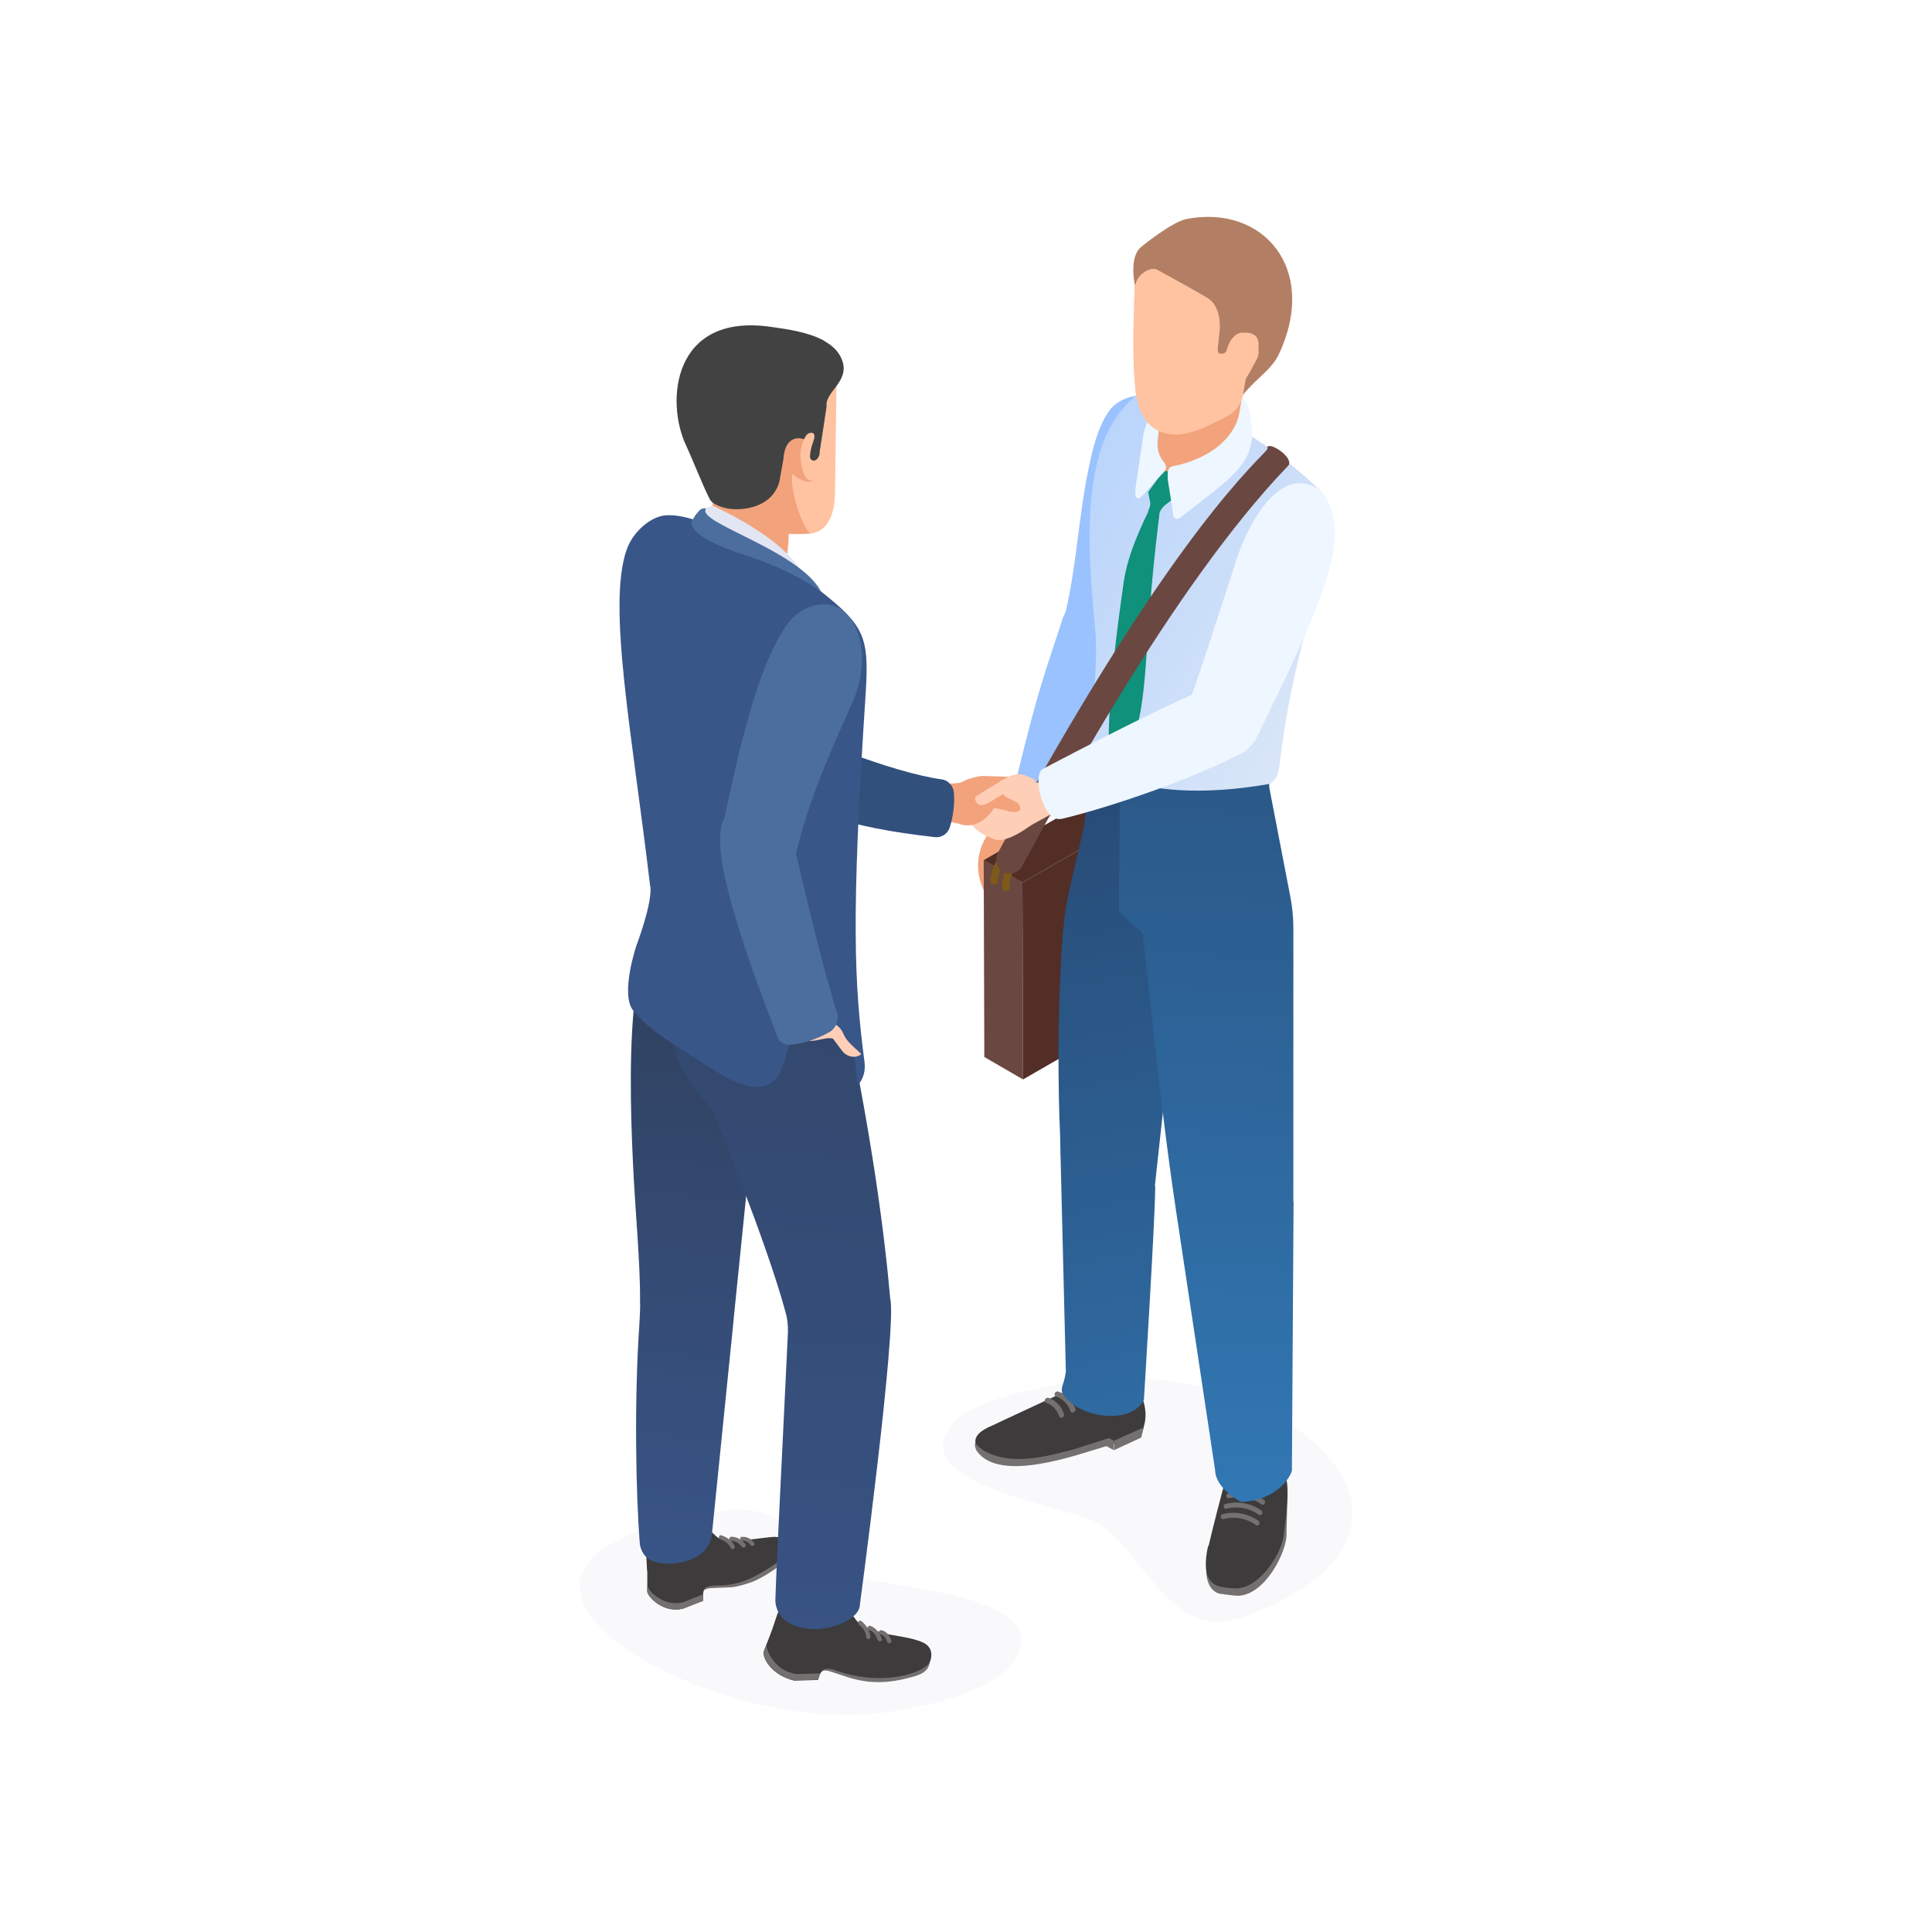 <?xml version="1.0" encoding="UTF-8"?>
<svg xmlns="http://www.w3.org/2000/svg" xmlns:xlink="http://www.w3.org/1999/xlink" viewBox="0 0 93.84 93.84">
  <defs>
    <style>
      .cls-1 {
        fill: none;
      }

      .cls-2 {
        fill: #f2a37c;
      }

      .cls-3 {
        fill: #eef6ff;
      }

      .cls-4 {
        fill: url(#linear-gradient-8);
      }

      .cls-5 {
        fill: url(#linear-gradient-7);
      }

      .cls-6 {
        fill: url(#linear-gradient-5);
      }

      .cls-7 {
        fill: url(#linear-gradient-6);
      }

      .cls-8 {
        fill: url(#linear-gradient-4);
      }

      .cls-9 {
        fill: url(#linear-gradient-3);
      }

      .cls-10 {
        fill: url(#linear-gradient-2);
      }

      .cls-11 {
        fill: #7d5a19;
      }

      .cls-12 {
        fill: url(#linear-gradient);
      }

      .cls-13 {
        isolation: isolate;
      }

      .cls-14 {
        fill: #4c6e9e;
      }

      .cls-15 {
        fill: #e2e5f2;
      }

      .cls-16 {
        fill: #99c2ff;
      }

      .cls-17 {
        fill: #395689;
      }

      .cls-18 {
        fill: #b37f64;
      }

      .cls-19 {
        fill: #ffc3a1;
      }

      .cls-20 {
        fill: #424242;
      }

      .cls-21 {
        fill: #32507c;
      }

      .cls-22 {
        fill: #757070;
      }

      .cls-23 {
        fill: #522e26;
      }

      .cls-24 {
        fill: #f5f5fa;
        mix-blend-mode: multiply;
        opacity: .5;
      }

      .cls-25 {
        fill: #0f917b;
      }

      .cls-26 {
        fill: #6b4741;
      }

      .cls-27 {
        fill: #3d3b3b;
      }

      .cls-28 {
        fill: #ffceb6;
      }
    </style>
    <linearGradient id="linear-gradient" x1="14441.68" y1="44.05" x2="14445.63" y2="84.98" gradientTransform="translate(14476.14) rotate(-180) scale(1 -1)" gradientUnits="userSpaceOnUse">
      <stop offset="0" stop-color="#2f3f5b"/>
      <stop offset="1" stop-color="#3b5b94"/>
    </linearGradient>
    <linearGradient id="linear-gradient-2" x1="14440.88" y1="44.13" x2="14444.84" y2="85.06" xlink:href="#linear-gradient"/>
    <linearGradient id="linear-gradient-3" x1="74.85" y1="40.84" x2="34.22" y2="17.33" gradientUnits="userSpaceOnUse">
      <stop offset="0" stop-color="#f3f4f5"/>
      <stop offset=".59" stop-color="#bbd5fb"/>
      <stop offset="1" stop-color="#99c2ff"/>
    </linearGradient>
    <linearGradient id="linear-gradient-4" x1="15023.96" y1="82.93" x2="15036.22" y2="26.15" gradientTransform="translate(15082.18) rotate(-180) scale(1 -1)" gradientUnits="userSpaceOnUse">
      <stop offset="0" stop-color="#327ab7"/>
      <stop offset="1" stop-color="#253d63"/>
    </linearGradient>
    <linearGradient id="linear-gradient-5" x1="15022.72" y1="75.77" x2="15019.66" y2="7.02" xlink:href="#linear-gradient-4"/>
    <linearGradient id="linear-gradient-6" x1="15019.82" y1="82.04" x2="15032.08" y2="25.26" xlink:href="#linear-gradient-4"/>
    <linearGradient id="linear-gradient-7" x1="15024.8" y1="75.68" x2="15021.74" y2="6.93" xlink:href="#linear-gradient-4"/>
    <linearGradient id="linear-gradient-8" x1="40.35" y1="25.83" x2="34.48" y2="99.4" gradientTransform="matrix(1,0,0,1,0,0)" xlink:href="#linear-gradient"/>
  </defs>
  <g class="cls-13">
    <g id="_レイヤー_2" data-name="レイヤー 2">
      <g id="_ヘッダー_フッター" data-name="ヘッダー・フッター">
        <g>
          <g>
            <path class="cls-24" d="M35.1,73.39c3.26-.51,3.87,2.11,6.58,3.18,1.47.58,9.48.85,7.65,3.98-1.03,1.76-4.86,2.45-6.71,2.67-8.51,1.03-23.25-7.39-7.52-9.84Z"/>
            <path class="cls-2" d="M37.15,38.15c-1.48-.63-1.23-3,.75-2.77.88.21,2.17.8,3.58,1.36,1.98.8,3.84,1.52,5.18,1.27.39.88.86,2.31.02,2.03-.21-.07-1-.21-1.22-.24-2.58-.43-3.9-.04-8.31-1.65Z"/>
            <path class="cls-2" d="M37.07,48.7c.05.21.08.43.08.66.13,4.09-.97,8.04-1.65,12.05-.3,1.8-.06,2.44-1.35,2.9-.46.16-2.58-.04-2.56-.86.07-2.71-2.01-10.92,0-16.76.46-1.34,1.77-1.12,2.99-.63,1.22.49,2.19,1.41,2.48,2.65Z"/>
            <path class="cls-2" d="M33.96,76.21l-2.28-.32c-.04-2.11-.22-2.27-.57-6.05-.35-3.74.26-4.15.45-6,.48-4.46,4.29-3.44,3.61-.17-.46,4.45-1.28,6.64-1.21,12.54Z"/>
            <path class="cls-27" d="M31.44,76.3c0,.24,0,.47,0,.71,0,.07,0,.14,0,.21,0,.04,0,.08,0,.11.06.27.81,1.05,1.75.8l.97-.38c0-.1-.01-.2-.01-.3,0,0,0,0,0-.01,0-.12.04-.26.15-.32.05-.03.12-.04.18-.04.39-.02.79,0,1.17-.05.84-.12,1.59-.61,2.24-1.15.14-.12.29-.25.33-.43.05-.21-.06-.55-.22-.69-.15-.13-.39-.12-.57-.1-.53.05-1.06.15-1.59.15-.24,0-.58.01-.81-.05-.24-.07-.32-.26-.53-.39-.1-.06-.53-.26-.59-.05-.05.15-.01.43-.04.59-.06.45-.88.6-1.19.54-.22-.05-.38-.12-.56-.25-.13-.09-.27-.21-.43-.24-.15-.03-.22.07-.26.2-.02.06-.02.12-.03.18-.02.32.02.65.03.97Z"/>
            <path class="cls-22" d="M34.75,77.01c.27,0,.82,0,1.45-.24.66-.25,1.63-.92,1.63-.92.24-.18.43-.39.43-.6.01.08.02.16.02.2.02.32-.26.49-.48.65,0,0-.78.58-1.36.77-.75.25-.87.22-1.21.24,0,0-.43.02-.72.03-.13,0-.31.08-.31.12,0-.02.05-.24.55-.25Z"/>
            <path class="cls-22" d="M31.44,76.99v.31s0,.02,0,.03c.06.27.81,1.05,1.75.8l.97-.38c0-.1-.01-.2-.01-.3,0,0,0,0,0-.01l-.96.38c-.96.25-1.72-.55-1.75-.81,0,0,0-.01,0-.02Z"/>
            <path class="cls-22" d="M35.05,74.58c.26.08.52.26.63.51.05.12-.12.22-.18.1-.1-.21-.3-.35-.51-.42-.13-.04-.07-.24.05-.2h0Z"/>
            <path class="cls-22" d="M35.52,74.64c.28,0,.5.15.68.35.09.1-.06.25-.15.15-.14-.16-.31-.3-.53-.29-.13,0-.13-.2,0-.21h0Z"/>
            <path class="cls-22" d="M36.03,74.65c.25-.03.46.1.6.29.08.11-.1.21-.18.1-.08-.11-.23-.22-.37-.2-.13.02-.19-.18-.05-.2h0Z"/>
            <g>
              <path class="cls-27" d="M37.09,80.32h0c.02.34.46,1.07,1.49,1.31l1.15-.03c.03-.08.05-.16.08-.24,0-.02.02-.05.03-.07.06-.1.14-.18.25-.2.07,0,.13.01.2.03.4.13,1.11.38,1.52.47.9.21,1.84,0,2.71-.29.19-.06.39-.14.5-.3.26-.38.38-.96-.19-1.22-.63-.29-1.49-.31-2.07-.5-.33-.11-.69-.2-.98-.4-.26-.18-.36-.51-.62-.7-.1-.08-.36-.24-.47-.1-.11.14-.09.44-.17.59-.24.43-1.12.27-1.41.08-.21-.13-.34-.27-.47-.47-.1-.14-.19-.32-.34-.41-.14-.09-.25-.01-.34.1-.04.05-.07.12-.1.17-.14.32-.23.66-.35.99-.09.25-.19.51-.29.76-.02.06-.04.11-.07.17-.03.08-.06.16-.07.25Z"/>
              <path class="cls-22" d="M40.58,81.13c2.28.82,4.32.12,4.58-.4-.01.08-.04.18-.06.22-.12.29-.5.43-.79.5-1.16.33-2.15.36-3.3-.04,0,0-.44-.15-.73-.24-.13-.04-.34-.04-.35,0,.01-.02.14-.22.65-.04Z"/>
              <path class="cls-22" d="M37.23,79.9c0,.34.47,1.3,1.47,1.41l1.14-.03s-.02.05-.03.07c-.03.08-.05.16-.08.24l-1.15.03c-1.03-.24-1.47-.97-1.49-1.31h0s.14-.42.14-.42Z"/>
              <path class="cls-22" d="M41.83,78.73c.24.19.43.47.45.78,0,.13-.2.13-.21,0-.01-.24-.17-.46-.35-.6-.1-.08,0-.26.11-.17h0Z"/>
              <path class="cls-22" d="M42.27,78.97c.29.1.46.35.56.63.05.12-.16.17-.2.05-.08-.21-.2-.41-.42-.48-.12-.04-.07-.24.06-.2h0Z"/>
              <path class="cls-22" d="M42.82,79.18c.25.06.4.28.47.51.04.13-.16.18-.2.05-.05-.16-.15-.32-.33-.36-.13-.03-.07-.23.06-.2h0Z"/>
            </g>
            <path class="cls-2" d="M50.43,39.17c-.03.17.16,1.25-.02,2.32-.03.17-.05.48-.35.74-.19.17-.53.52-.75.77-.07.07-.2.01-.18-.08.06-.3.2-.74.5-1.07,0,0,.12-.35.02-.48-.1-.13-.68.17-.78,1.1-.1.93.03,1.44-.14,1.55-.18.11,0,.6-.25.7-.13.06-.5-.9-.82-1.78-.31-.88-.15-1.83.43-2.56.49-.61,1.02-1.31,1.17-1.65.3-.67,1.17.45,1.17.45Z"/>
            <g>
              <g class="cls-13">
                <polygon class="cls-26" points="49.69 52.43 47.81 51.34 47.78 41.78 49.66 42.87 49.69 52.43"/>
                <polygon class="cls-23" points="49.66 42.87 47.78 41.78 56.87 36.55 58.74 37.65 49.66 42.87"/>
                <polygon class="cls-23" points="58.74 37.65 58.77 47.2 49.69 52.43 49.66 42.87 58.74 37.65"/>
              </g>
              <path class="cls-11" d="M48.5,41.66c-.22.33-.39.73-.39,1.13,0,.23.37.24.36,0,0-.34.16-.67.34-.95.13-.2-.19-.38-.32-.18h0Z"/>
              <path class="cls-11" d="M48.98,41.99c-.21.31-.32.74-.3,1.11,0,.23.37.24.36,0-.01-.31.08-.67.25-.93.13-.2-.19-.38-.32-.18h0Z"/>
            </g>
            <path class="cls-21" d="M37.58,34.91c1.24.81,5.78,2.63,8.19,2.95.27.04.51.3.55.56.08.5-.03,1.32-.2,1.8-.11.3-.41.48-.72.44-4.36-.49-6.06-1.24-8.67-2.56-1.62-.9-1.64-4.48.85-3.19Z"/>
            <path class="cls-12" d="M30.74,56.4c-.12-2.57-.2-5.86.16-8.4,0,0,.21-.87.43-1.76,1.68.74,3.36,1.45,5.06,2.13l.77.66-1.53,15.08c-1.18,2.08-4.32,1.46-4.54-.89.01-1.95-.24-4.39-.35-6.81Z"/>
            <path class="cls-10" d="M31.09,63.23c.91-1.98,4.1-1.45,4.54.91l-1.06,10.47c-.21,1.37-2.41,1.61-3.11,1.08-.33-.25-.38-.68-.38-.68-.2-2.42-.28-7.08-.02-10.76.02-.32.03-.66.04-1.02Z"/>
            <path class="cls-2" d="M51.73,30.27c.56-1.33,2.52-1.1,2.31.69-.19.79-.47,2.21-.99,3.48-.61,1.51-1.27,2.94-1.64,4.15-.2.64-.82,1.05-1.42.74-.02,0-.04-.02-.06-.03-.32-.19-.48-.57-.42-.94.45-2.82.78-3.91,2.21-8.09Z"/>
            <path class="cls-24" d="M60.61,78.47c-3.74,1.44-4.78-2.8-7.25-4.45-1.31-.88-9.34-1.82-7.2-4.74,1.21-1.65,6.49-2.31,8.35-2.34,8.57-.16,16.8,7.41,6.1,11.53Z"/>
            <path class="cls-2" d="M56.32,53.26c4.28-15.35-2.36-17.77-3.91-11.8-1.27,4.87-.91,8.81-.6,13.74.34,4.44,3.4,3.96,3.69,1.35.04-.77.47-2.02.82-3.29Z"/>
            <path class="cls-19" d="M62.16,55.35c.32-3.69,1.09-8.48.33-12.08-.29-1.35-1.79-2.23-3.4-2.06-1.23.13-2.22,1.19-2.73,2.25-.68,1.41-.29,3.22-.17,4.72.3,3.65,1.26,6.9,2.06,10.47.99,4.39,3.86,3.63,3.79.99-.07-.78.01-2.95.13-4.28Z"/>
            <path class="cls-19" d="M53.05,37.72c.27-1.91.3-5.37.16-6.95-.25-2.86-.69-6.88.52-9.63.49-1.1,1.75-2.74,2.93-2.19,0,0,4.57,1.93,7.56,5,.46.47.38,1.53.29,2.18-.44,3.13-2.01,6.2-3.19,13.89-.31,2.01-5.41,2.88-8.24-.87-.31-.41-.1-.96-.04-1.43Z"/>
            <path class="cls-2" d="M52.76,68.51l2.28-.29c.07-2.11.26-2.27.66-6.04.4-3.73-.2-4.15-.37-6-.69-3.79-4.11-3.87-3.48-.59.4,4.45,1.07,7.03.91,12.93Z"/>
            <path class="cls-19" d="M59.58,72.33l2.53-.05c-.04-2.09-.47-2.45.2-6.39.63-3.7-.16-5.34-.33-7.19-.33-3.55-3.24-2.91-3.46,1.37.05,6.42,1.07,6.35,1.07,12.26Z"/>
            <g>
              <path class="cls-27" d="M48.07,69.3c.21-.11,4.7-2.19,4.7-2.19l.36.31c.28.24.67.33,1.03.24l.1-.03c.32-.08.6-.26.8-.52.04-.05.12-.03.13.03l.37.99c.1.43.12.74-.01,1.19,0,.03-.02.09-.04.16,0,0-.47.36-1.35.67,0-.06-.67-.16-.67-.16-.11.1-1.13.43-1.74.53,0,0-2.04.57-3.05.42-.47-.07-.97-.21-1.23-.55-.07-.1-.07-.17-.09-.28-.08-.46.45-.69.69-.82Z"/>
              <g>
                <path class="cls-22" d="M47.38,70.08c.02.06.45.66,1.74.77,1.48.13,3.61-.64,3.61-.64.22-.06,1.12-.36,1.12-.36l.26.13-.03.45-.34-.19c-1.43.42-5.2,1.82-6.3.23-.05-.08-.12-.26-.07-.4Z"/>
                <path class="cls-22" d="M54.11,69.98l1.44-.65s-.11.51-.13.5l-1.32.61s.01-.33.02-.45Z"/>
              </g>
            </g>
            <path class="cls-22" d="M51.83,67.32c.37.12.77.49.89.86.05.16-.19.26-.24.1-.1-.32-.44-.62-.75-.72-.16-.05-.06-.29.11-.24h0Z"/>
            <path class="cls-22" d="M51.4,67.59c.36.12.71.48.83.84.05.16-.19.26-.24.1-.1-.31-.38-.6-.69-.7-.16-.05-.06-.29.11-.24h0Z"/>
            <path class="cls-22" d="M50.92,67.89c.35.11.65.44.76.79.05.16-.19.26-.24.1-.09-.29-.33-.55-.62-.64-.16-.05-.06-.29.11-.24h0Z"/>
            <path class="cls-27" d="M61.78,72.2s.25-.68-.6-.87c-.4-.09-1.2-.13-1.43-.1-.27.04-.36.34-.25.71l2.27.26Z"/>
            <path class="cls-22" d="M62.54,72.58s-.06,1.89-.05,1.94c.01.84-1.02,2.94-2.35,2.99-.2,0-.88-.1-.88-.1,0,0-.9-.09-.62-1.78.11-.66.9-3.29.9-3.29l3.01.25Z"/>
            <path class="cls-27" d="M58.7,75.1c.12-.55.7-2.81.84-3.28l.02-.09s0,0,0,0h0s0,0,0,0c.08.09.19.15.31.16l1.51.2c.32.07.58-.21.64-.54.03-.2.01-.31.05-.47.02-.06.06-.06.1,0,.15.19.42.68.36,1.67-.04.55-.05.76-.05.81,0,0,0,0,0,0-.04.31-.09.66-.13,1.03-.1.84-1.15,2.56-2.32,2.56-.3,0-.54-.05-.56-.05-.5-.06-1.17-.3-.79-2.02Z"/>
            <path class="cls-22" d="M61.28,73.07c-.46-.33-1.02-.44-1.57-.3-.15.04-.21-.19-.06-.23.61-.16,1.24-.04,1.75.32.12.09,0,.29-.12.21h0Z"/>
            <path class="cls-22" d="M61.15,73.58c-.46-.33-1.02-.44-1.57-.3-.15.04-.21-.19-.06-.23.61-.16,1.24-.04,1.75.32.12.09,0,.29-.12.21h0Z"/>
            <path class="cls-22" d="M61.01,74.08c-.46-.33-1.02-.44-1.57-.3-.15.04-.21-.19-.06-.23.61-.16,1.24-.04,1.75.32.12.09,0,.29-.12.21h0Z"/>
            <path class="cls-27" d="M52.5,67.25s.07-.37.27-.4c.25-.04.71.16.96.48.08.11.09.3.11.45.05.31-.48.09-.48.09l-.85-.62Z"/>
            <path class="cls-19" d="M60.6,16.15c-.75-.08-.91.64-.91.64l-.15,1.51s0,.33.28.42c.42.13.64-.22.87-.61.01-.02.32-.6.34-.64.26-.49.28-1.23-.43-1.31Z"/>
            <path class="cls-19" d="M58.1,12.81h0s2.89.31,2.89.31l-.48,5.23c-.08.35-.09.68-.18.98-.11.38-.38.72-.74.9-.91.44-1.96,1.1-3.02.82-1.08-.29-1.36-1.31-1.44-2.31,0-.08-.01-.15-.02-.23-.09-1.22-.07-2.47-.02-3.7l.07-2.01,2.95.02Z"/>
            <path class="cls-28" d="M60.62,35.98c1.52-2.2,3.85-8.03,3.94-10.31.04-1.04-.4-2.08-1.49-2.05-1.45.04-2.45,2.17-2.9,3.29-.93,2.34-1.2,4.76-2.03,7.13-.93,2.65,1.44,3.45,2.48,1.94Z"/>
            <path class="cls-28" d="M60.6,35.98c1.44-.87.57-3.35-1.46-2.8-.88.35-2.53,1.02-3.9,1.82-1.93,1.12-3.73,2.79-5.46,2.71-.29,1.02.1,1.9,1.09,2,4.55-1.56,4.68-.86,9.73-3.72Z"/>
            <path class="cls-16" d="M51.66,30.1c.58-2.12.73-4.98,1.17-7.12.2-.99.46-2.24,1.07-3.06.45-.6,1.58-.98,2.33-.48,1.06.7.75,2.42.56,3.46-.4,2.18-1.35,5.4-2.02,7.66-.7,2.37-3.55,1.09-3.12-.47Z"/>
            <path class="cls-16" d="M51.65,29.95c.8-1.81,2.94-.48,2.62,1.29-.32,1.33-1.95,5.52-2.74,7.29-.12.27-.39.43-.68.4-.9-.1-1.69-.36-1.46-1.19,1.09-4.47,1.33-4.93,2.26-7.8Z"/>
            <path class="cls-9" d="M53.05,37.72c.05-.35.22-.76.1-1.18-.09-.34-.23-.43-.19-.78.19-1.95.34-3.92.25-4.99-.25-2.86-.69-6.88.52-9.63.49-1.1,1.75-2.74,2.93-2.19,0,0,4.57,1.93,7.56,5,.46.47.38,1.53.29,2.18-.37,2.63-1.71,5.55-2.36,11-.09.78-.26.71-.49,1-.41.51-.21,1.46-.32,2.18-.31,2.01-5.42,2.59-8.26-1.15-.31-.41-.1-.96-.04-1.43Z"/>
            <path class="cls-8" d="M51.52,56.04c.81-3.39,3.99-1.19,4.59,1.66-.01,1.62-.55,10.3-.55,10.3-.62,1.24-3.21.88-3.93-.3-.16-.26.04-.38.14-1.07l-.26-10.59Z"/>
            <path class="cls-18" d="M60.12,19.52c.68-1.02,1.58-1.46,1.98-2.28,0,0,0,0,0,0,1.98-4.18-.75-7.33-4.48-6.6-.7.14-2.14,1.31-2.14,1.31-.57.4-.44,1.45-.37,1.82.02.08.03.13.03.13.08-.61.76-.94,1.05-.79.56.3,2.32,1.28,2.52,1.42.55.41.57,1.25.5,1.7l-.05.46c-.02.24-.09.5.14.5.25,0,1.18,1.23,1.18,1.23-.03.14-.25.73-.36,1.1Z"/>
            <path class="cls-6" d="M62.75,71.41c0,.18-.63,1.47-2.47,1.54,0,0-1.24-.63-1.26-1.54,0,0-.94-6.24-1.9-12.62.58-2.73,3.55-3.5,5.71-.39l-.08,13.01Z"/>
            <path class="cls-2" d="M56.18,22.28l.29-3.9,3.97-.61c0,.36-.07.7-.11,1.06-.04.36.03.71.04,1.06.01.59,0,1.19.13,1.77-.65.62-1.76,1.25-2.56,1.43-.75.16-1.83-.05-1.76-.81Z"/>
            <path class="cls-25" d="M54.57,28.33c.17-1.15.56-2.09,1.04-3.14.07-.15.12-.25.14-.29,0-.01.01-.02.01-.04.04-.14.13-.28.11-.44l-.1-.52s0,0,0,0l.64-.9c.07-.09.18-.14.3-.11.12.02.21.12.23.23l.14.85c.02.1-.02.2-.11.27l-.39.3h0c-.12.1-.28.32-.27.47-.92,7.33-.33,9.21-1.78,12.18-.15.31-.63.22-.65-.13-.17-2.54.41-6.78.69-8.71Z"/>
            <path class="cls-3" d="M56.56,22.49c.2.24-.03.46-.19.61l-.91,1.01c-.32.28-.36-.11-.3-.47l.38-2.55c.3-1.32.94-1.37.94-1.37,0,0-.07.32-.12.73-.06.55-.38,1.35.19,2.02Z"/>
            <path class="cls-3" d="M60.31,19.32s-.09.83-.24,1.19c-.77,1.79-3.1,2.13-3.1,2.13-.26.08-.26.21-.25.65l.25,1.58c.02.42.24.39.41.23,0,0,1.77-1.35,2.27-1.81,1.18-1.08,1.34-1.89,1.03-3.37-.11-.51-.38-.61-.38-.61Z"/>
            <path class="cls-19" d="M55.08,14.81l.04-1.05c.02.08.03.13.03.13.08-.61.76-.94,1.05-.79.56.3,2.32,1.28,2.52,1.42.55.41.57,1.25.5,1.7l-.05.46c-.02.24-.09.5.14.5.25,0,.24-.1.33-.35,0,0,0,0,.01-.02.03-.1.14-.36.36-.53,0,0,0,0,0,0,.01,0,.02-.02.04-.03,0,0,0,0,0,0,.01,0,.03-.02.04-.02,0,0,0,0,0,0,.01,0,.03-.02.04-.02h0s.06-.03.1-.04c0,0,0,0,0,0,.01,0,.03,0,.04-.01,0,0,.01,0,.02,0,.01,0,.02,0,.03,0,0,0,.01,0,.02,0,.01,0,.02,0,.03,0,0,0,.02,0,.03,0,0,0,.02,0,.03,0,0,0,.02,0,.03,0,0,0,.02,0,.03,0,.01,0,.02,0,.04,0,0,0,0,0,.01,0,.02,0,.03,0,.05,0,.04,0,.07.01.11.02,0,0,0,0,0,0h0s.03,0,.05.01c0,0,0,0,0,0,.01,0,.03.01.04.02,0,0,0,0,.01,0,.01,0,.02.01.03.02,0,0,0,0,.01,0,.01,0,.02.01.03.02,0,0,.01,0,.02,0,0,0,.02.01.03.02,0,0,.01,0,.02.01,0,0,.02.01.02.02,0,0,0,0,.01.01,0,0,.01.01.02.02,0,0,0,0,.01.01,0,0,.01.01.02.02,0,0,0,.01.01.02,0,0,.01.01.02.02,0,0,0,.01.01.02,0,0,0,.01.01.02,0,0,0,.01.01.02,0,0,0,.01.01.02,0,0,0,.01.01.02,0,0,0,.01,0,.02,0,0,0,.02.01.03,0,0,0,.01,0,.02,0,.01,0,.03.01.04,0,0,0,0,0,0,0,.01,0,.03.01.05,0,0,0,0,0,.01,0,.01,0,.02,0,.03,0,0,0,.01,0,.02,0,.01,0,.02,0,.03,0,0,0,.01,0,.02,0,.01,0,.02,0,.03,0,0,0,.01,0,.02,0,.01,0,.02,0,.03,0,0,0,.01,0,.02,0,.01,0,.02,0,.03,0,0,0,.01,0,.02,0,.01,0,.02,0,.03,0,0,0,.01,0,.02,0,.01,0,.02,0,.03,0,0,0,.01,0,.02,0,.01,0,.02,0,.03,0,0,0,.01,0,.02,0,.01,0,.02,0,.03,0,0,0,.01,0,.02,0,.01,0,.02,0,.03,0,0,0,.01,0,.02,0,.01,0,.02-.01.03,0,0,0,.01,0,.02,0,.01,0,.02-.01.04,0,0,0,0,0,.01,0,.01,0,.02-.01.04,0,0,0,0,0,.01,0,.01-.01.03-.02.04,0,0,0,0,0,0,0,.02-.01.03-.02.05h0s-.02.03-.02.05c0,0,0,.01-.01.02-.02.03-.05.1-.1.18-.1.18-.22.42-.23.43-.04.07-.09.14-.13.21,0,0,0,0,0,0-.01.02-.03.04-.04.06,0,0,0,0,0,.01,0,0-.01.02-.02.02-.05.26-.08.51-.13.75-.01.06-.03.12-.04.18-.11.38-.38.72-.74.9-.91.44-1.96,1.1-3.02.82-1.08-.29-1.36-1.31-1.44-2.31,0-.08-.01-.15-.02-.23-.09-1.22-.07-2.47-.02-3.7Z"/>
            <path class="cls-7" d="M51.65,45.13c.05-.67.16-1.34.31-2l.68-2.94.52-3.69s.01.66,1.2,1.25c1.46.73,3.82.73,3.82.73l-2.08,19.06s0,.09,0,.15c-2.36,2.7-3.84,1.38-4.59-1.66l-.02-.9s-.25-4.92.15-10.01Z"/>
            <path class="cls-5" d="M54.39,37.81c1.48.58,3.92.85,7.25.27l.02.22,1.02,5.29c.09.48.14.98.14,1.47v13.34c-1.6,3.26-4.62,3.1-5.7.39-.82-5.43-1.37-11.57-1.62-13.46l-1.15-1.05.05-6.47Z"/>
            <path class="cls-3" d="M60.03,27.26c.46-1.47,1.94-4.56,3.8-3.62,1.1.56,1.15,2.45.81,3.74-.7,2.63-2.11,5.33-3.58,8.41-.94,1.89-4.22.86-3.58-.86.56-1.52,2.08-6.16,2.55-7.67Z"/>
            <path class="cls-26" d="M61.54,21.71h0s0,0,0,0c.06.04.01.12-.03.17-.99,1.05-5.2,5.05-13.04,19.54-.18.32-.08.73.24.91.33.19.75.08.93-.25,1.44-2.62,7.22-13.53,12.92-19.45.34-.35-.83-1.17-1.01-.92Z"/>
            <path class="cls-2" d="M46.54,39.01s-.27-.52-.04-.85c.22-.3,1.04-.45,1.04-.45l.2-.02,1.35.04s1.04,0,1.12.73c.06.54,0,.06,0,.06.08.74-.69.88-.69.88l-2.05.39c-.44.05-.9-.14-.93-.78Z"/>
            <path class="cls-28" d="M50,38.05l.54-.05.85,1.36-1.05.58c-.14.07-.27.15-.4.24-.34.24-1.16.77-1.66.58-1.18-.43-1.17-.97-1.17-.97.04-.03,1.15-.49,1.26-.64.06-.08.64-.7.64-.7.35-.38.6-.54.99-.41Z"/>
            <path class="cls-2" d="M46.64,40.02c.79.29,1.44-.42,1.62-.74.06-.11.75.19,1.08.16.35-.03.18-.32.13-.4-.04-.07-.88-.49-1.15-.56-.92-.24-1.25.19-1.43.5-.18.31-.62.9-.25,1.03Z"/>
            <path class="cls-28" d="M49.86,38.73c-.27.29-.84.12-1.1-.13-.09-.08-.65.41-.98.49-.34.08-.44-.25-.42-.35.02-.08,1-.64,1.24-.8.88-.58,1.18-.26,1.55-.13.34.11-.03.63-.3.92Z"/>
            <path class="cls-3" d="M51.56,39.77c-.92.22-1.47-2.24-.87-2.44,0,0,5.06-2.68,7.47-3.7,1.21-.51,3.56,1.87,2.31,2.87-2.39,1.28-6.39,2.67-8.92,3.28Z"/>
            <g>
              <path class="cls-19" d="M34.73,22.16s.03.24.08.53c.14.82.52,2.32,1.48,2.81.38.19.93.33,1.55.4.16.02.32.03.48.04.31.01.63.01.95-.01.08,0,.15-.02.24-.04.51-.12,1.06-.58,1.05-2.15l.09-6.37-2.46.06-4.13.53.67,4.21Z"/>
              <path class="cls-2" d="M34.85,27.79c-.24-1.64-.17-.6-.28-5.12l.24.02,1.2.09.09-1.02,2.58-.76.28.22s0,0,0,.02c.15-.1.29-.13.29-.13,0,0-.17.52-.16.7.01.19.34,1.56.34,1.56-.22.07-.55,0-.94-.35-.14.45.3,2.31.85,2.88-.18.02-.6.04-1.03.02.03.72-.44,3.16-.06,3.5l-3.42-1.65Z"/>
              <path class="cls-20" d="M40.03,16.56c.44.24.78.58.91,1.05.26.97-.89,1.45-.79,2.13,0,.03-.34,2.22-.34,2.22.03.24-.27.62-.47.28-.22-.38.06-.62-.13-.81-.19-.19-1.08-.41-1.16.88l-.2,1.11c-.36,1.22-1.72,1.39-2.44,1.29,0,0-.62-.09-.88-.38-.16-.18-.93-2.11-1.2-2.68-1.02-2.14-.67-6.48,4.14-5.77.71.1,1.78.24,2.56.67Z"/>
              <path class="cls-19" d="M39.38,21.02s.29-.05.13.4c-.16.44-.18.7-.16.94.02.22.14.86.14.86,0,0-.15.29-.38-.09-.11-.18-.2-.53-.24-.99-.02-.19.18-1.17.51-1.11Z"/>
            </g>
            <path class="cls-15" d="M34.26,25.26l-.15-.39c0-.05.07-.15.19-.17.07-.11.35-.12.35-.12,0,0,3.5,1.55,4.37,3.35-3.48-1.87-4.77-2.68-4.77-2.68Z"/>
            <path class="cls-28" d="M35.06,40.87c-.24-1.6,2.14-2.49,2.98-.64.28.87.66,2.43.91,3.94.36,2.13.31,3.11,1.22,5.35-.58.85-.97,2.37-1.98.31-1.02-2.59-2.14-4.04-3.14-8.95Z"/>
            <path class="cls-4" d="M43.24,63.09c-.25-2.87-.88-8.16-2.55-15.64-.03,0-.07,0-.1,0-2.55-.32-5.08-.74-7.6-1.2-.67,2.2-.74,4.76.75,6.65.29.37.82.81.96,1.28,0,0,2.49,6.01,3.46,9.57.09.32.12.65.11.98-.28,5.95-.55,11.05-.61,13.01,0,.3.17.72.41.91,1.19.99,3.46.27,3.68-.58,0-.02,1.79-13.3,1.5-14.96Z"/>
            <path class="cls-17" d="M31.58,43.05c-.87-7.38-2.09-13.6-1.15-16.33.33-.95,1.2-1.6,1.82-1.68,1.93-.26,6.34,2.67,7.63,3.69,2.1,1.66,2.34,2.22,2.17,4.9-.73,11.09-.55,14.18-.06,17.95.05.39-.03.77-.28,1.08-.23-.28.04-1.34-.66-2.36-1.04-1.51-2.35-1.15-2.91,1.12-.66,2.66-3.03.84-4.67-.22-.79-.51-1.9-1.13-2.71-2.11-.65-.79.15-3.16.15-3.16,0,0,.78-2.04.68-2.88Z"/>
            <path class="cls-28" d="M40.46,50.45c-.31-.11-.9.18-1.21.09-.04-.04-.07-.08-.09-.13-.17-.35-.22-1.04.13-1.07.34-.03.59.14.92.26.76.25.65.55.94.92.22.29.7.66.68.68-.06.05-.13.09-.21.11-.27.07-.55-.05-.72-.27-.18-.24-.44-.59-.44-.59Z"/>
            <path class="cls-14" d="M40.28,50.13c-.55.33-1.34.59-1.91.62-.28.02-.53-.15-.62-.41-.44-1.21-2.95-7.45-2.76-9.72-.05-2.04,2.69-2.27,3.39-.37.21.84,1.34,5.95,2.27,8.93.11.37-.04.76-.37.96Z"/>
            <path class="cls-28" d="M35.59,39.6c-.08-2.91,1.82-7.42,3.02-9.07.55-.76,1.46-1.26,2.28-.67,1.08.78.98,1.89.45,3.57-.66,2.12-1.82,4.24-2.5,6.34-.77,2.35-3.21,1.43-3.25-.17Z"/>
            <path class="cls-14" d="M35.24,39.48c1.13-5.35,2.02-7.84,3.06-9.24.56-.75,1.76-1.21,2.58-.62,1.08.78,1.31,2.77.5,4.56-1.06,2.34-2.08,4.65-2.68,7.13-.91,3.74-4.18,1.61-3.46-1.83Z"/>
            <path class="cls-14" d="M34.3,24.7c-.29-.04-.32.1-.48.27-.06.07-.18.27-.18.27,0,0-.64.71,2.65,1.76,2.23.71,3.59,1.73,3.59,1.73-1.1-2.04-6.15-3.36-5.58-4.03Z"/>
          </g>
          <rect class="cls-1" width="93.84" height="93.84"/>
        </g>
      </g>
    </g>
  </g>
</svg>